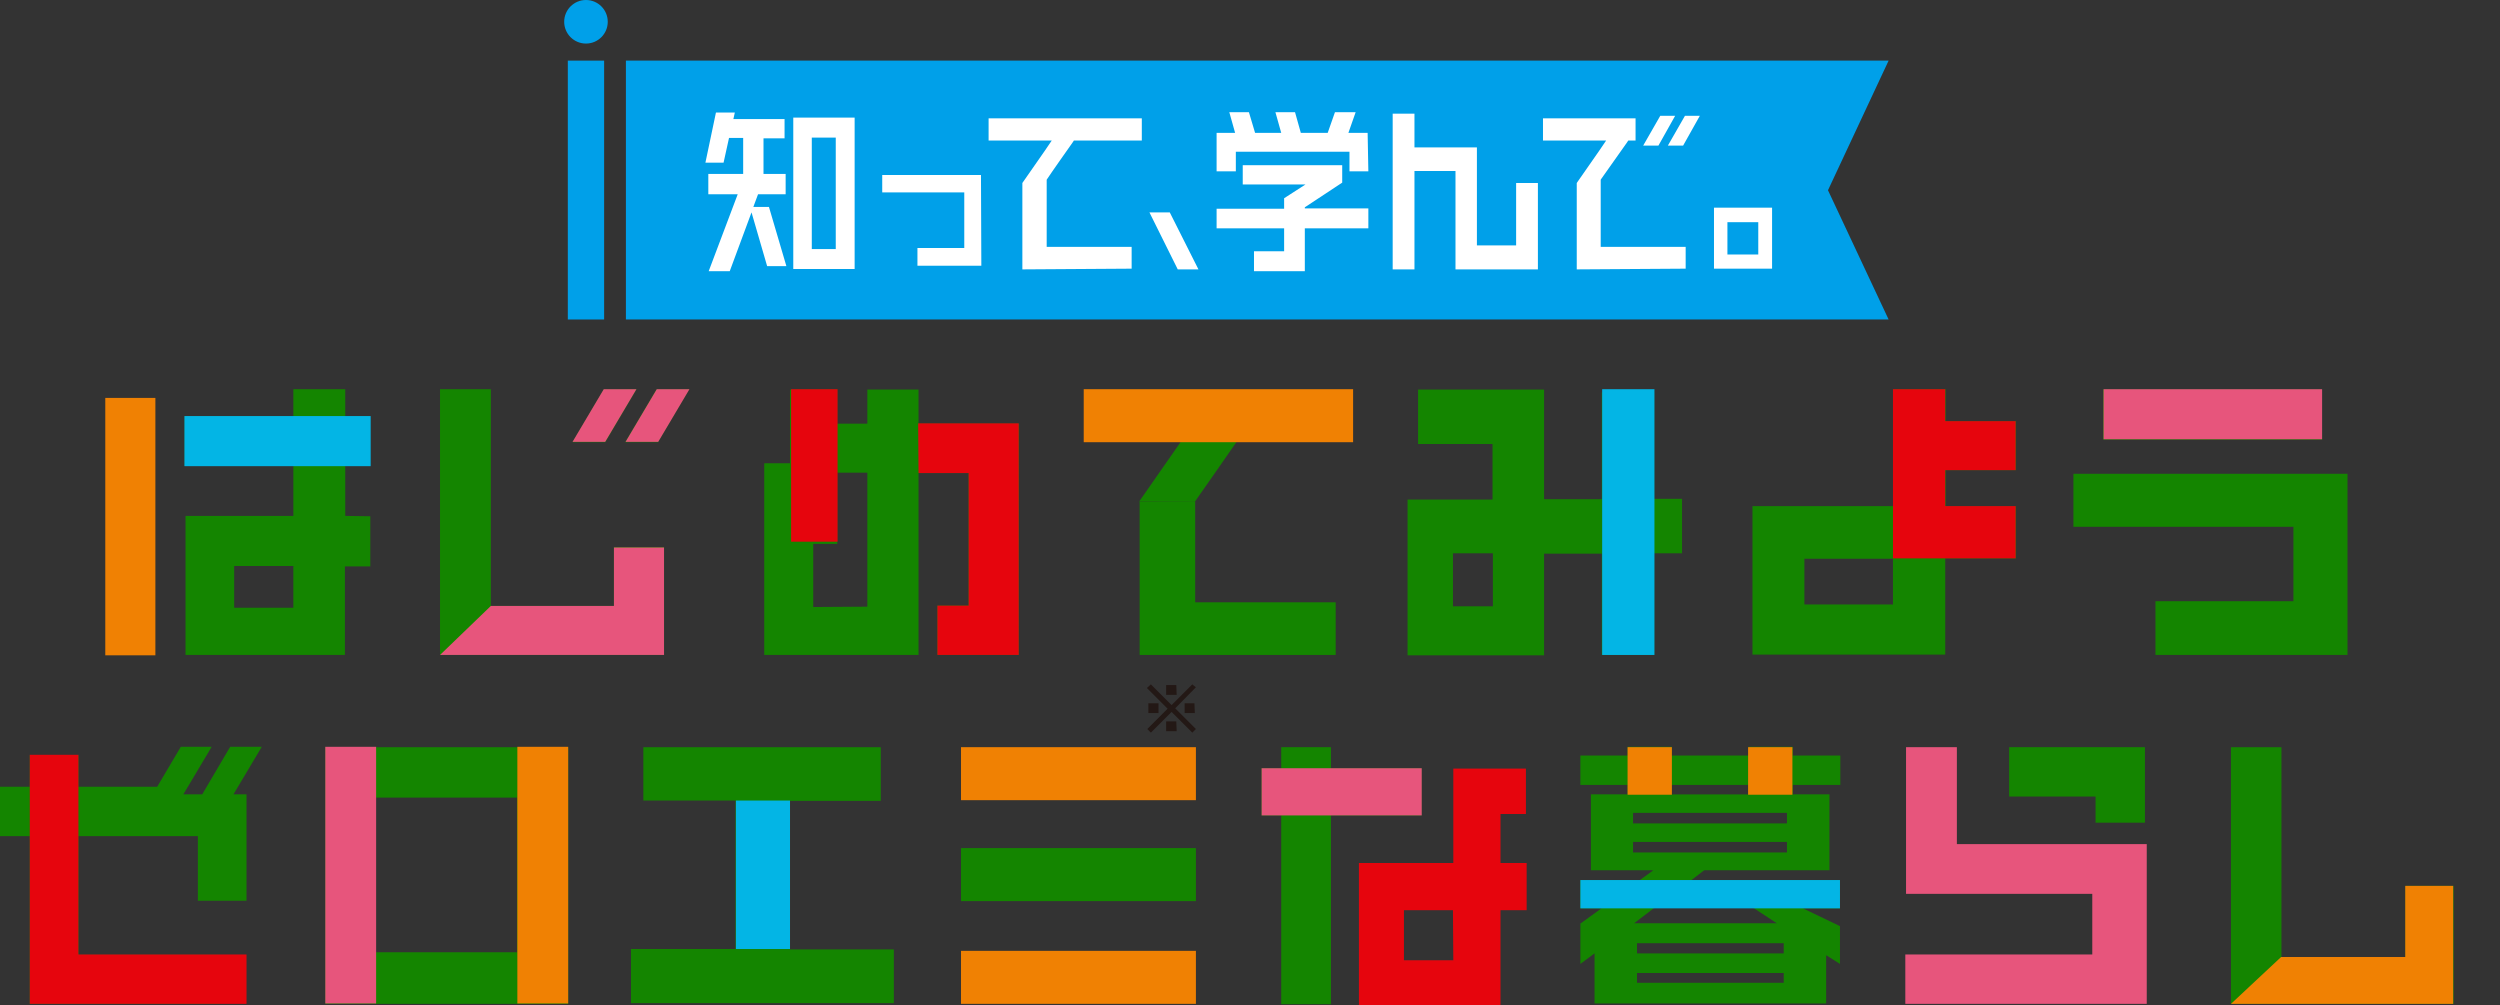<?xml version="1.0" encoding="utf-8"?>
<!-- Generator: Adobe Illustrator 25.4.6, SVG Export Plug-In . SVG Version: 6.00 Build 0)  -->
<svg version="1.1" id="レイヤー_1" xmlns="http://www.w3.org/2000/svg" xmlns:xlink="http://www.w3.org/1999/xlink" x="0px"
	 y="0px" viewBox="0 0 688.6 276.9" style="enable-background:new 0 0 688.6 276.9;" xml:space="preserve">
<rect x="0" y="0" width="688.6" height="276.9" fill="#333333" stroke="none"/>
<style type="text/css">
	.st0{fill:#00A0E9;}
	.st1{fill:none;stroke:#00A0E9;stroke-width:10;stroke-miterlimit:10;}
	.st2{fill:#FFFFFF;}
	.st3{fill:#F08103;}
	.st4{fill:#148500;}
	.st5{fill:#E7557C;}
	.st6{fill:#03B5E5;}
	.st7{fill:#E6050D;}
	.st8{fill:#231815;}
</style>
<g>
	<polygon class="st0" points="520.2,88 334.1,88 172.4,88 172.4,52.4 172.4,16.7 334.1,16.7 520.2,16.7 503.5,52.4 	"/>
	<line class="st1" x1="161.4" y1="88" x2="161.4" y2="16.7"/>
	<circle class="st0" cx="161.4" cy="6" r="6"/>
	<path class="st2" d="M216.6,73.3h-5.3L207,58.5l-6,16.2h-5.8l8-21.2h-8.1v-5.6h9.6V38h-3.9l-1.5,6.8h-5l2.9-13.8h5.2l-0.4,1.8h14.1
		v5.3h-5.8v9.8h6.1v5.6h-7.6l-1.3,3.5h4.3L216.6,73.3z M235.4,74.1h-16.9V32.4h16.9V74.1z M230.2,68.6V37.9h-6.6v30.7
		C223.6,68.6,230.2,68.6,230.2,68.6z"/>
	<path class="st2" d="M270.3,73.2h-17.6v-4.9h12.9V53H243v-4.8h27.2L270.3,73.2z"/>
	<path class="st2" d="M281.6,74.2V50.4l6.2-8.9l1.9-2.8h-17.4v-6.1h42.2v6.1h-18.7l-0.4,0.6c-0.5,0.7-6,8.5-6.9,9.9l-0.2,0.3V68
		h23.4v6L281.6,74.2z"/>
	<path class="st2" d="M330.1,74.2h-5.7l-7.8-15.7h5.6L330.1,74.2z"/>
	<path class="st2" d="M376.9,47.2h-5.2v-5.4h-31.3v5.4h-5.3V36.6h5.1l-1.6-5.7h5.4l1.7,5.7h7.2l-1.6-5.7h5.4l1.6,5.7h7.4l2-5.7h5.7
		l-2,5.7h5.3L376.9,47.2z M376.9,62.9h-17.5v11.8h-14v-5.5h8.3v-6.3h-18.6v-5.4h18.6v-2.9l5.9-3.8h-17.3v-5.3h27.4v4.8l-10.3,6.8
		v0.3h17.5V62.9z"/>
	<path class="st2" d="M423.6,74.2h-22.7V47.1h-11.3v27.1h-6V31.3h6v9.3h17.2v27h10.8V50.4h6V74.2z"/>
	<path class="st2" d="M461.4,31.9l-4.6,8.2h-4.2l4.7-8.2L461.4,31.9z M468.2,31.9l-4.6,8.2h-4.2l4.7-8.2L468.2,31.9z"/>
	<path class="st2" d="M434.3,74.2V50.4l6.2-8.9l1.9-2.8H425v-6.1h25.5v6.1h-2l-0.4,0.6l-7,9.9l-0.2,0.3V68h23.4v6L434.3,74.2z"/>
	<path class="st2" d="M488.1,74h-16V57.2h16V74z M484.3,70.1v-8.9h-8.5v8.9H484.3z"/>
	<rect x="264.7" y="205.8" class="st3" width="64.7" height="14.6"/>
	<rect x="264.7" y="233.6" class="st4" width="64.7" height="14.6"/>
	<rect x="264.7" y="261.9" class="st3" width="64.7" height="14.6"/>
	<polygon class="st5" points="591.3,276.5 524.8,276.5 524.8,262.9 576.3,262.9 576.3,246.2 525,246.2 525,205.8 539,205.8 
		539,232.5 591.3,232.5 	"/>
	<polygon class="st4" points="590.8,226.6 577.2,226.6 577.2,219.4 553.4,219.4 553.4,205.8 590.8,205.8 	"/>
	<path class="st4" d="M675.7,276.5h-61.2v-70.7h13.9v57.8h34.2V244h13.2v32.5H675.7z"/>
	<path class="st3" d="M628.3,263.6h34.2V244h13.2v32.5h-61.2"/>
	<path class="st4" d="M156.5,276.5H89.6v-70.7h66.9V276.5z M142.4,262.3v-42.6h-38.9v42.6H142.4z"/>
	<rect x="89.6" y="205.7" class="st5" width="14" height="70.7"/>
	<rect x="142.5" y="205.7" class="st3" width="14" height="70.7"/>
	<path class="st4" d="M246.2,276.3h-72.4v-14.9h28.8v-40.9h-25.4v-14.7h65.4v14.8h-25v40.9h28.6L246.2,276.3z"/>
	<rect x="202.7" y="220.5" class="st6" width="14.9" height="40.9"/>
	<path class="st4" d="M72.1,205.7l-7.8,13.1h3.6v29.3H54.5v-17.8H21.6V263h39v13.5H8.2v-46.2H0v-13.6h8.2V208h13.4v8.7h21.7l6.5-11
		h8.5l-7.8,13.1h5.2l7.7-13.1H72.1z"/>
	<polygon class="st7" points="21.6,262.9 21.6,207.9 8.2,207.9 8.2,276.5 21.6,276.5 21.6,276.5 67.9,276.5 67.9,262.9 	"/>
	<polygon class="st4" points="391.5,224.6 366.6,224.6 366.6,276.6 352.9,276.6 352.9,224.6 347.5,224.6 347.5,211.6 352.9,211.6 
		352.9,205.8 366.6,205.8 366.6,211.6 391.5,211.6 	"/>
	<path class="st7" d="M413.3,237.7v-13.5h7v-12.5h-20v26h-26v39.2h39v-26.2h7.2v-13H413.3z M400.3,264.5h-13.6v-13.8h13.5
		L400.3,264.5z"/>
	<rect x="347.5" y="211.6" class="st5" width="44.1" height="13"/>
	<path class="st4" d="M506.8,265.5l-3.8-2.4v13.3h-63.8v-13.8l-3.9,2.9v-11.1l5.8-4.2h-5.8v-7.8h16.4l3.7-2.7h-17.2v-20.9h10.1v-2.6
		h-13v-8.1h13v-2.4h12.2v2.4h21.1v-2.4h12.2v2.4h13.1v8.1h-13.1v2.6h10.1v20.9h-34.5l-3.5,2.7h40.9v7.8h-10.2l10.2,4.9L506.8,265.5z
		 M492.2,226.8v-2.9h-42.4v2.9H492.2z M492.2,234.8v-2.9h-42.4v2.9H492.2z M489.4,254.3l-6.4-4.2h-27.4l-5.5,4.2H489.4z
		 M491.3,262.6v-2.8h-40.4v2.8H491.3z M491.3,270.6V268h-40.4v2.7h40.4V270.6z M481.5,218.8v-2.6h-21.1v2.6H481.5z"/>
	<rect x="435.3" y="242.4" class="st6" width="71.5" height="7.8"/>
	<rect x="448.3" y="205.8" class="st3" width="12.2" height="13.1"/>
	<rect x="481.5" y="205.8" class="st3" width="12.2" height="13.1"/>
	<rect x="29" y="109.6" class="st3" width="13.8" height="70.9"/>
	<path class="st4" d="M95.1,142.1v-13.8h6.7v-13.6h-6.7v-7.5H80.8v7.5H50.9v13.6h29.9v13.8H51.1v38.3H95V156h7v-13.8L95.1,142.1
		L95.1,142.1z M80.8,167.4H64.5v-11.5h16.3V167.4z"/>
	<rect x="50.8" y="114.6" class="st6" width="51.3" height="13.8"/>
	<path class="st4" d="M182.9,180.4h-61.7v-73.2h14v59.7h33.9v-16.2h13.8L182.9,180.4z M175.3,107.2l-8.6,14.6h-9l8.6-14.5
		L175.3,107.2z M189.8,107.2l-8.6,14.6h-9l8.6-14.5L189.8,107.2z"/>
	<polyline class="st5" points="135.2,166.9 169.1,166.9 169.1,150.8 182.9,150.8 182.9,180.4 121.2,180.4 	"/>
	<polygon class="st5" points="175.3,107.2 166.7,121.7 157.7,121.7 166.3,107.2 	"/>
	<polygon class="st5" points="189.9,107.2 181.3,121.7 172.3,121.7 180.9,107.2 	"/>
	<path class="st4" d="M455.6,137.5v-29.4h-14.4v29.4h-15.9v-30.2h-34.7v15h20.5v15.3h-23.4v42.9h37.6v-28h15.9v27.9h14.4v-28h7.7
		v-15h-7.7V137.5z M411.2,167h-11v-14.6h11V167z"/>
	<path class="st6" d="M441.3,122.4v-15.2h14.4v73.2h-14.4v-42.9"/>
	<path class="st4" d="M555.2,153.8h-19.4v26.5h-53.1v-40.9h38.8v-32.2h14.4v8.8h19.4v13.5h-19.4v10h19.4v14.3H555.2z M521.4,166.5
		v-12.6H497v12.6H521.4z"/>
	<polygon class="st7" points="555.2,129.5 555.2,116 535.8,116 535.8,107.2 521.4,107.2 521.4,129.2 521.4,139.4 521.4,153.8 
		535.8,153.8 535.8,153.8 555.2,153.8 555.2,139.4 535.8,139.4 535.8,129.5 	"/>
	<path class="st4" d="M646.6,180.4h-52.9v-14.8h38v-20.5h-60.6v-14.6h75.5V180.4z M639.6,121.1h-60.3v-13.8h60.2L639.6,121.1z"/>
	<rect x="579.4" y="107.2" class="st5" width="60.2" height="13.8"/>
	<polygon class="st4" points="329.2,138.1 313.9,138.1 313.9,180.4 367.9,180.4 367.9,165.9 329.2,165.9 	"/>
	<path class="st4" d="M329.1,138.2c1.6-2.2,11.5-16.5,11.5-16.5l-15.3-0.1c0,0-10,14.3-11.5,16.5L329.1,138.2z"/>
	<path class="st3" d="M313.9,121.8h-15.4v-14.6h74.2v14.6h-43.4"/>
	<path class="st4" d="M280.6,180.4h-22.4v-13.6h8.6v-36.5H253v50.1h-42.5v-52.8h7.1v-20.3h13v9.4h8.3v-9.4H253v9.4h27.7L280.6,180.4
		z M238.9,167.1v-36.9h-8.3v19.6H224v17.4L238.9,167.1z"/>
	<path class="st7" d="M252.9,116.6h27.7v63.8h-22.4v-13.6h8.6v-36.5H253"/>
	<rect x="217.9" y="107.2" class="st7" width="12.8" height="42"/>
	<path class="st8" d="M329.4,189.3l-5.7,5.8l5.7,5.7l-1,1l-5.7-5.7l-5.7,5.7l-1-1l5.6-5.6l-5.7-5.7l1.1-1l5.7,5.7l5.7-5.7
		L329.4,189.3z M319.1,196.4h-2.8v-2.7h2.8V196.4z M324.1,191.4h-2.9v-2.7h2.8L324.1,191.4z M324.1,201.4h-2.9v-2.7h2.8L324.1,201.4
		z M329.1,196.4h-2.8v-2.7h2.7L329.1,196.4z"/>
</g>
</svg>
